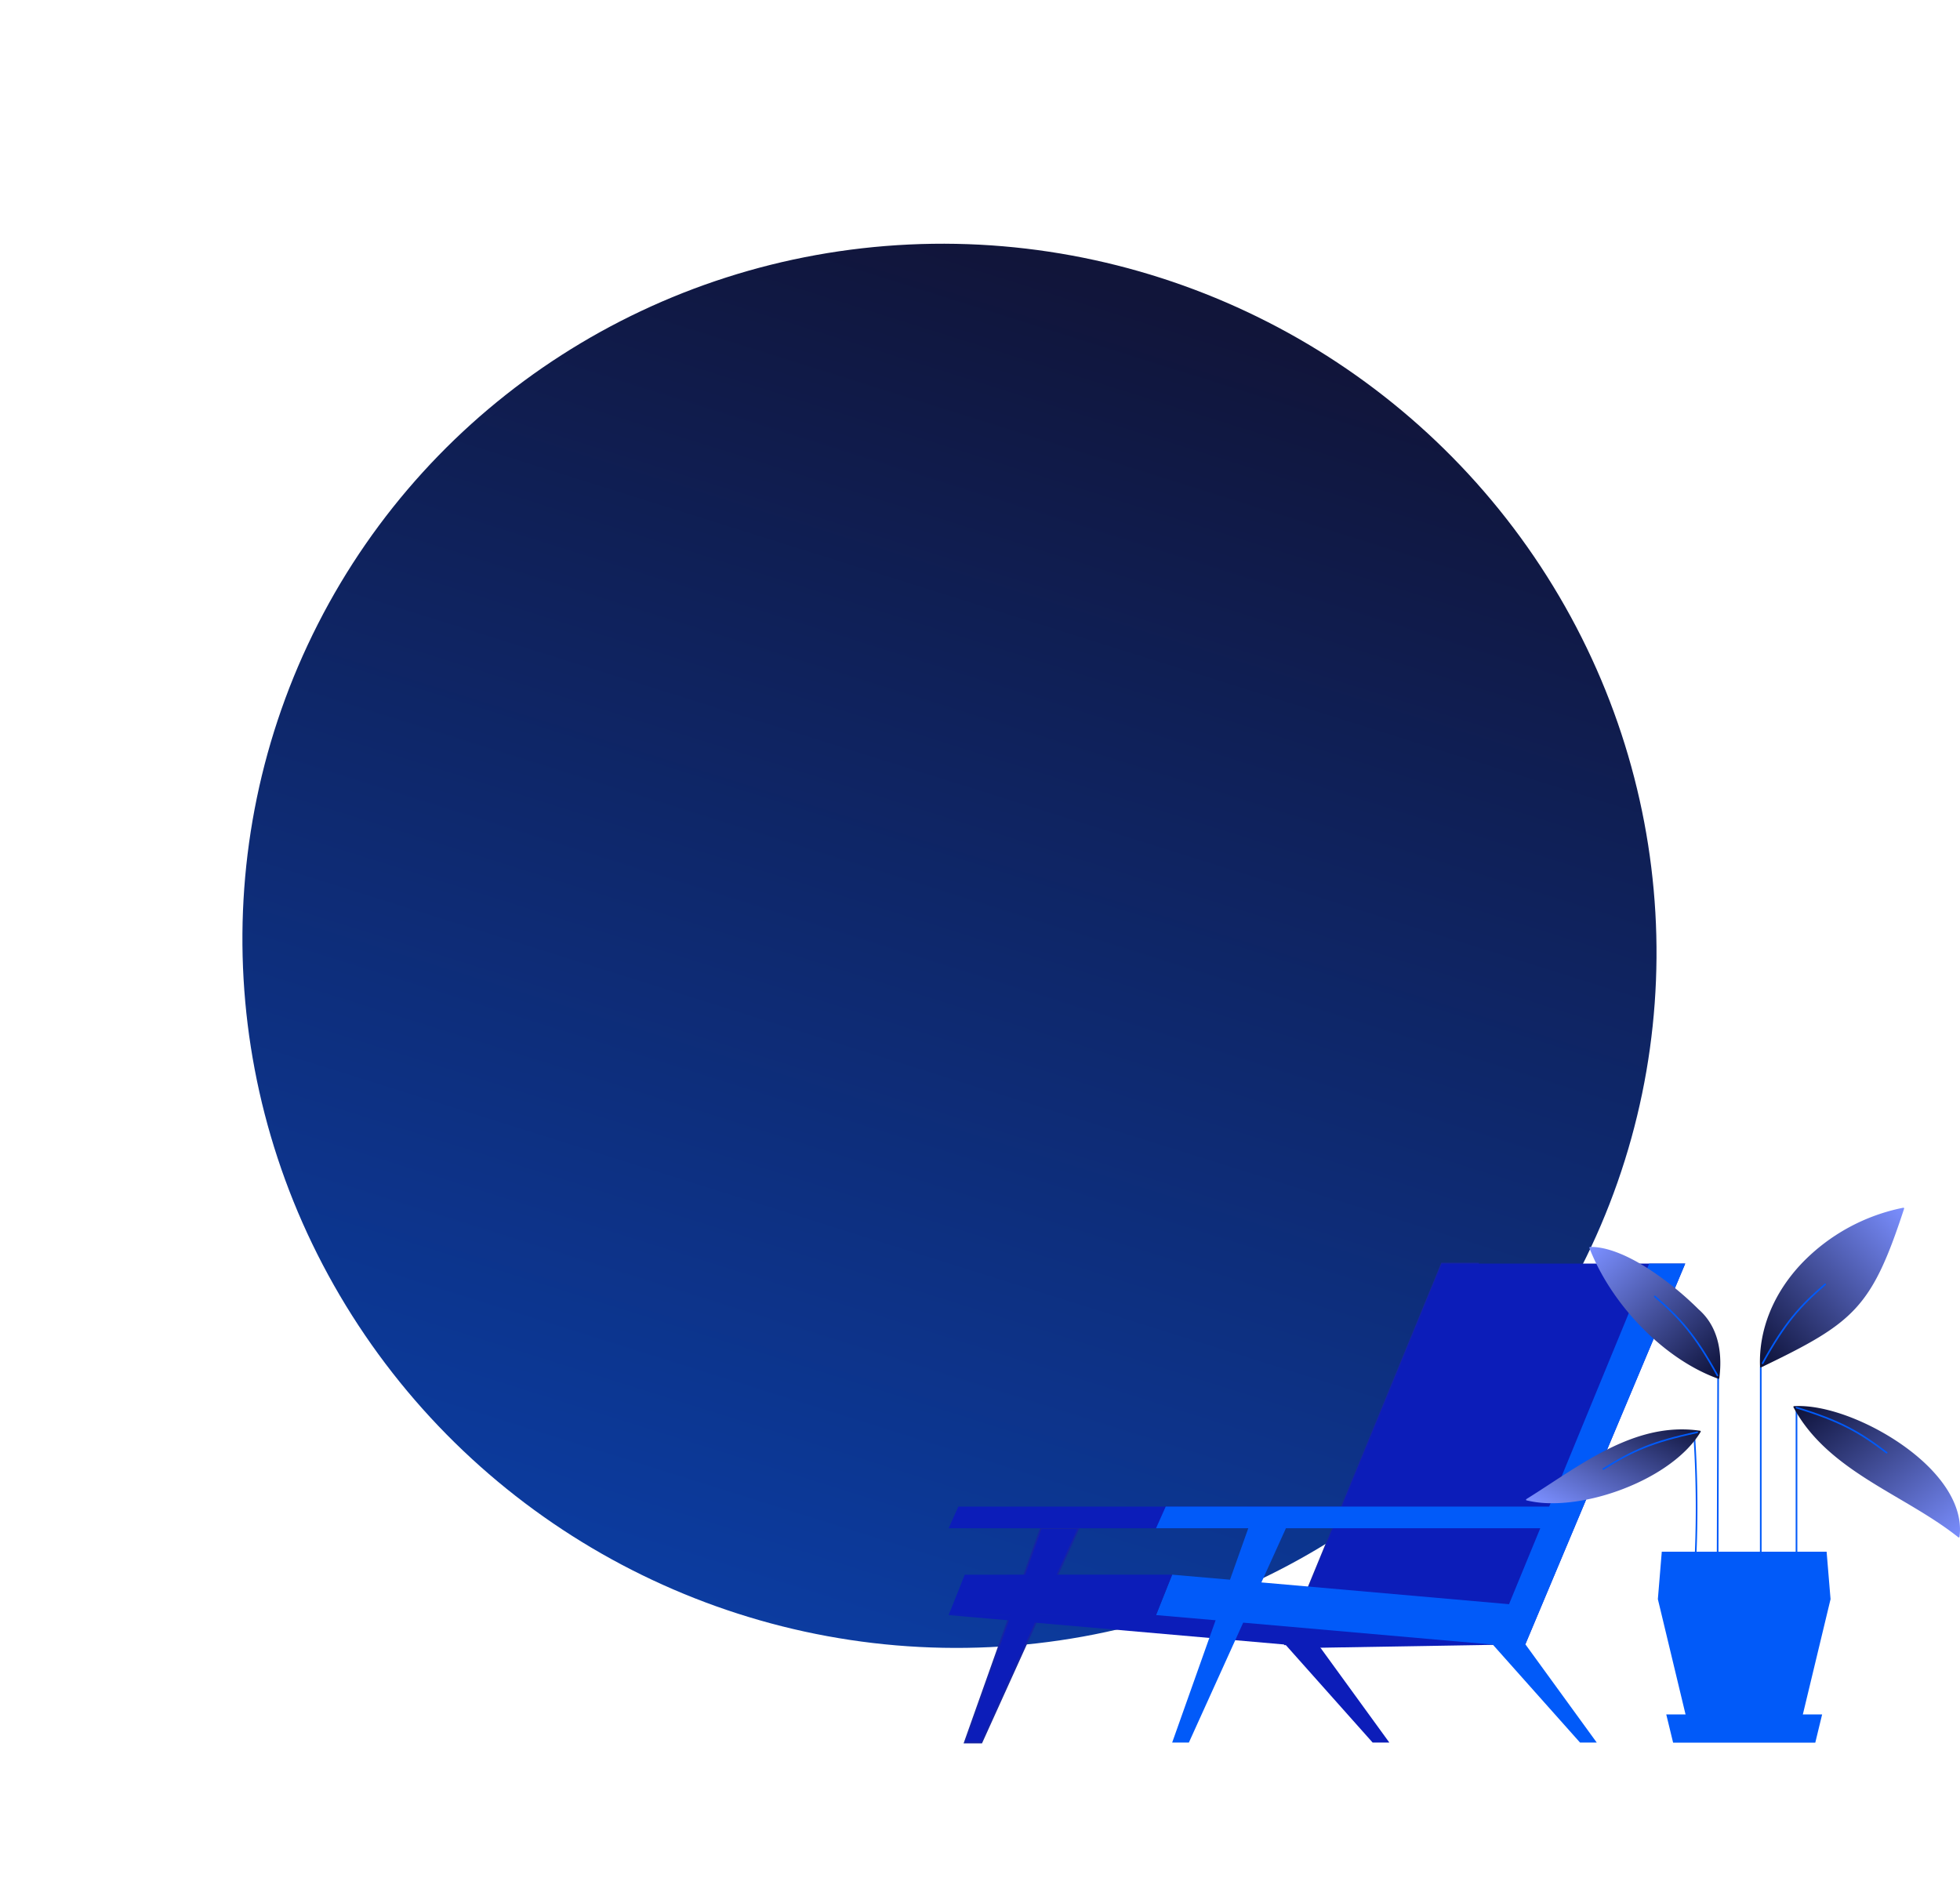 <svg xmlns="http://www.w3.org/2000/svg" xmlns:xlink="http://www.w3.org/1999/xlink" width="1183.433" height="1142.034" viewBox="0 0 1183.433 1142.034">
  <defs>
    <linearGradient id="linear-gradient" x1="0.5" y1="1" x2="0.172" y2="-0.835" gradientUnits="objectBoundingBox">
      <stop offset="0" stop-color="#0b0f35"/>
      <stop offset="1" stop-color="#015af9"/>
    </linearGradient>
    <linearGradient id="linear-gradient-2" x2="1" y2="1" gradientUnits="objectBoundingBox">
      <stop offset="0" stop-color="#0b0f35"/>
      <stop offset="1" stop-color="#7b8fff"/>
    </linearGradient>
    <linearGradient id="linear-gradient-3" x1="1" x2="0" y2="1" gradientUnits="objectBoundingBox">
      <stop offset="0" stop-color="#7b8fff"/>
      <stop offset="1" stop-color="#0b0f35"/>
    </linearGradient>
    <linearGradient id="linear-gradient-4" x1="0" y1="0.918" x2="1" y2="0" xlink:href="#linear-gradient-3"/>
    <linearGradient id="linear-gradient-5" x1="0.032" y1="0" x2="1" y2="1" xlink:href="#linear-gradient-3"/>
  </defs>
  <g id="Group_7240" data-name="Group 7240" transform="translate(-386.724 -1035.79)">
    <ellipse id="Ellipse_357" data-name="Ellipse 357" cx="427.974" cy="422.804" rx="427.974" ry="422.804" transform="matrix(-0.891, -0.454, 0.454, -0.891, 1149.379, 2177.824)" opacity="0.975" fill="url(#linear-gradient)"/>
    <g id="Group_7239" data-name="Group 7239" transform="translate(959.5 1764.918)">
      <g id="Group_6681" data-name="Group 6681" transform="translate(0 33.733)">
        <path id="Path_3330" data-name="Path 3330" d="M57.811,182.49,11.858,311.873H21.945L80.552,182.49Z" transform="translate(-2.124 -22.7)" fill="#0c1db9"/>
        <path id="Path_3331" data-name="Path 3331" d="M21.944,311.874H11.859L57.811,182.49H80.553Z" transform="translate(-2.124 -22.7)" fill="none" stroke="#1624a3" stroke-miterlimit="10" stroke-width="1"/>
        <path id="Path_3332" data-name="Path 3332" d="M251.991,230.336H232.17L326.753.5h21.768Z" transform="translate(-28.998 -0.5)" fill="#1624a3"/>
        <path id="Path_3333" data-name="Path 3333" d="M251.991,230.336H232.17L326.753.5h21.768Z" transform="translate(-28.998 -0.5)" fill="none" stroke="#1624a3" stroke-miterlimit="10" stroke-width="1"/>
        <path id="Path_3334" data-name="Path 3334" d="M232.17,262.268,285.015,321.6H295.1l-43.108-59.337Z" transform="translate(-28.998 -32.431)" fill="#0c1db9"/>
        <path id="Path_3336" data-name="Path 3336" d="M6.613,167.6.771,180.673H253.243l4.868-13.077Z" transform="translate(-0.771 -20.883)" fill="#0c1db9"/>
        <path id="Path_3340" data-name="Path 3340" d="M474.349.5h-147L237.087,219.845l140.732,10.491Z" transform="translate(-29.598 -0.5)" fill="#0c1db9"/>
        <path id="Path_3342" data-name="Path 3342" d="M.771,242.109l224.92,19.706,123.3-2.077L126.3,241.532Z" transform="translate(-0.771 -29.902)" fill="#0c1db9"/>
        <path id="Path_3344" data-name="Path 3344" d="M207.015,192.989l14.81-32.7H375.394l-18.864,45.84ZM441.152.5,380.777,147.213H149.238L143.4,160.29h55.687l-11.028,31.053-34.924-3.029L143.4,212.708l35.963,3.12-26.227,73.846h10.086l32.8-72.4L346.732,230.52l52.681,59.154H409.5L366.39,230.337l29.419-70.046h.06l.469-1.259L462.919.5Z" transform="translate(-18.169 -0.5)" fill="#015af9"/>
        <path id="Path_3346" data-name="Path 3346" d="M10.506,214.407.771,238.8H126l9.735-24.394Z" transform="translate(-0.771 -26.593)" fill="#0c1db9"/>
      </g>
      <g id="Group_6685" data-name="Group 6685" transform="translate(348.645 0.001)">
        <line id="Line_262" data-name="Line 262" y1="87.474" transform="translate(163.293 120.689)" fill="none" stroke="#015af9" stroke-miterlimit="10" stroke-width="1"/>
        <g id="Group_6684" data-name="Group 6684" transform="translate(0 0)">
          <g id="Group_6686" data-name="Group 6686">
            <path id="Path_3347" data-name="Path 3347" d="M267.843,175.47c-21.1-22.639-59.392-40.512-83.6-39.029a.44.44,0,0,0-.361.645c13.818,25.819,39.086,40.678,63.52,55.047,12.31,7.238,25.038,14.723,36.029,23.483a.437.437,0,0,0,.273.1.438.438,0,0,0,.435-.382c1.7-12.813-3.939-26.6-16.3-39.86" transform="translate(-22.425 -16.634)" fill="url(#linear-gradient-2)"/>
            <line id="Line_263" data-name="Line 263" y1="112.15" transform="translate(141.711 96.012)" fill="none" stroke="#015af9" stroke-miterlimit="10" stroke-width="1"/>
            <path id="Path_3348" data-name="Path 3348" d="M247.795.149a.443.443,0,0,0-.412-.141,116.613,116.613,0,0,0-60.855,33.114C169.092,51.267,159.987,73.609,160.89,96.03a.44.44,0,0,0,.212.358.434.434,0,0,0,.226.063.429.429,0,0,0,.191-.044C217.751,69.386,228.211,60.671,247.883.576a.439.439,0,0,0-.088-.427" transform="translate(-19.619 -0.001)" fill="url(#linear-gradient-3)"/>
            <path id="Path_3349" data-name="Path 3349" d="M116.533,227.163a666.865,666.865,0,0,0-.939-71.406" transform="translate(-14.101 -19)" fill="none" stroke="#015af9" stroke-miterlimit="10" stroke-width="1"/>
            <path id="Path_3350" data-name="Path 3350" d="M105.437,153.492a.442.442,0,0,0-.333-.247c-33.786-5-62.739,13.891-90.74,32.161C9.486,188.589,4.877,191.6.207,194.5a.439.439,0,0,0,.127.8A65.918,65.918,0,0,0,15.866,197c12.9,0,27.838-2.928,42.432-8.5,21.744-8.31,38.918-20.916,47.12-34.587a.442.442,0,0,0,.02-.414" transform="translate(0 -18.594)" fill="url(#linear-gradient-4)"/>
            <path id="Path_3351" data-name="Path 3351" d="M131.749,221.575c.105-35.408.211-76.218.316-111.625" transform="translate(-16.071 -13.413)" fill="none" stroke="#015af9" stroke-miterlimit="10" stroke-width="1"/>
            <path id="Path_3352" data-name="Path 3352" d="M109.5,64.658A189.709,189.709,0,0,0,79.116,40.091C65.405,31.3,53.258,26.772,43.947,26.969a.439.439,0,0,0-.4.6c13.633,35.017,45.653,67.5,77.868,78.988a.425.425,0,0,0,.148.026.438.438,0,0,0,.229-.065A.442.442,0,0,0,122,106.2c1.621-12.541.764-29.931-12.5-41.542" transform="translate(-5.309 -3.29)" fill="url(#linear-gradient-5)"/>
            <path id="Path_3353" data-name="Path 3353" d="M240.385,164.649c-16.117-12.259-27.73-19.055-54.406-27.192" transform="translate(-22.686 -16.768)" fill="none" stroke="#015af9" stroke-linecap="round" stroke-miterlimit="10" stroke-width="1"/>
            <path id="Path_3354" data-name="Path 3354" d="M200.432,52.688c-15.31,13.255-24.346,23.224-37.789,47.659" transform="translate(-19.84 -6.428)" fill="none" stroke="#015af9" stroke-linecap="round" stroke-miterlimit="10" stroke-width="1"/>
            <path id="Path_3355" data-name="Path 3355" d="M88.559,61.014c15.309,13.255,24.345,23.224,37.789,47.659" transform="translate(-10.803 -7.443)" fill="none" stroke="#015af9" stroke-linecap="round" stroke-miterlimit="10" stroke-width="1"/>
            <path id="Path_3356" data-name="Path 3356" d="M53.173,176.582c17.16-10.749,29.341-16.465,56.645-22.152" transform="translate(-6.486 -18.838)" fill="none" stroke="#015af9" stroke-linecap="round" stroke-miterlimit="10" stroke-width="1"/>
            <path id="Path_3358" data-name="Path 3358" d="M108.063,335.342,92.528,270.657h0L91.215,265.2l2.323-28.116h98.6l2.335,28.115-16.857,70.143" transform="translate(-11.127 -28.921)" fill="#015af9" stroke="#015af9" stroke-miterlimit="10" stroke-width="1"/>
            <path id="Path_3360" data-name="Path 3360" d="M97.143,348.993l2.494,10.27,1.4,5.776h85.05l3.892-16.046Z" transform="translate(-11.85 -42.572)" fill="#015af9" stroke="#015af9" stroke-miterlimit="10" stroke-width="1"/>
          </g>
        </g>
      </g>
    </g>
  </g>
</svg>
